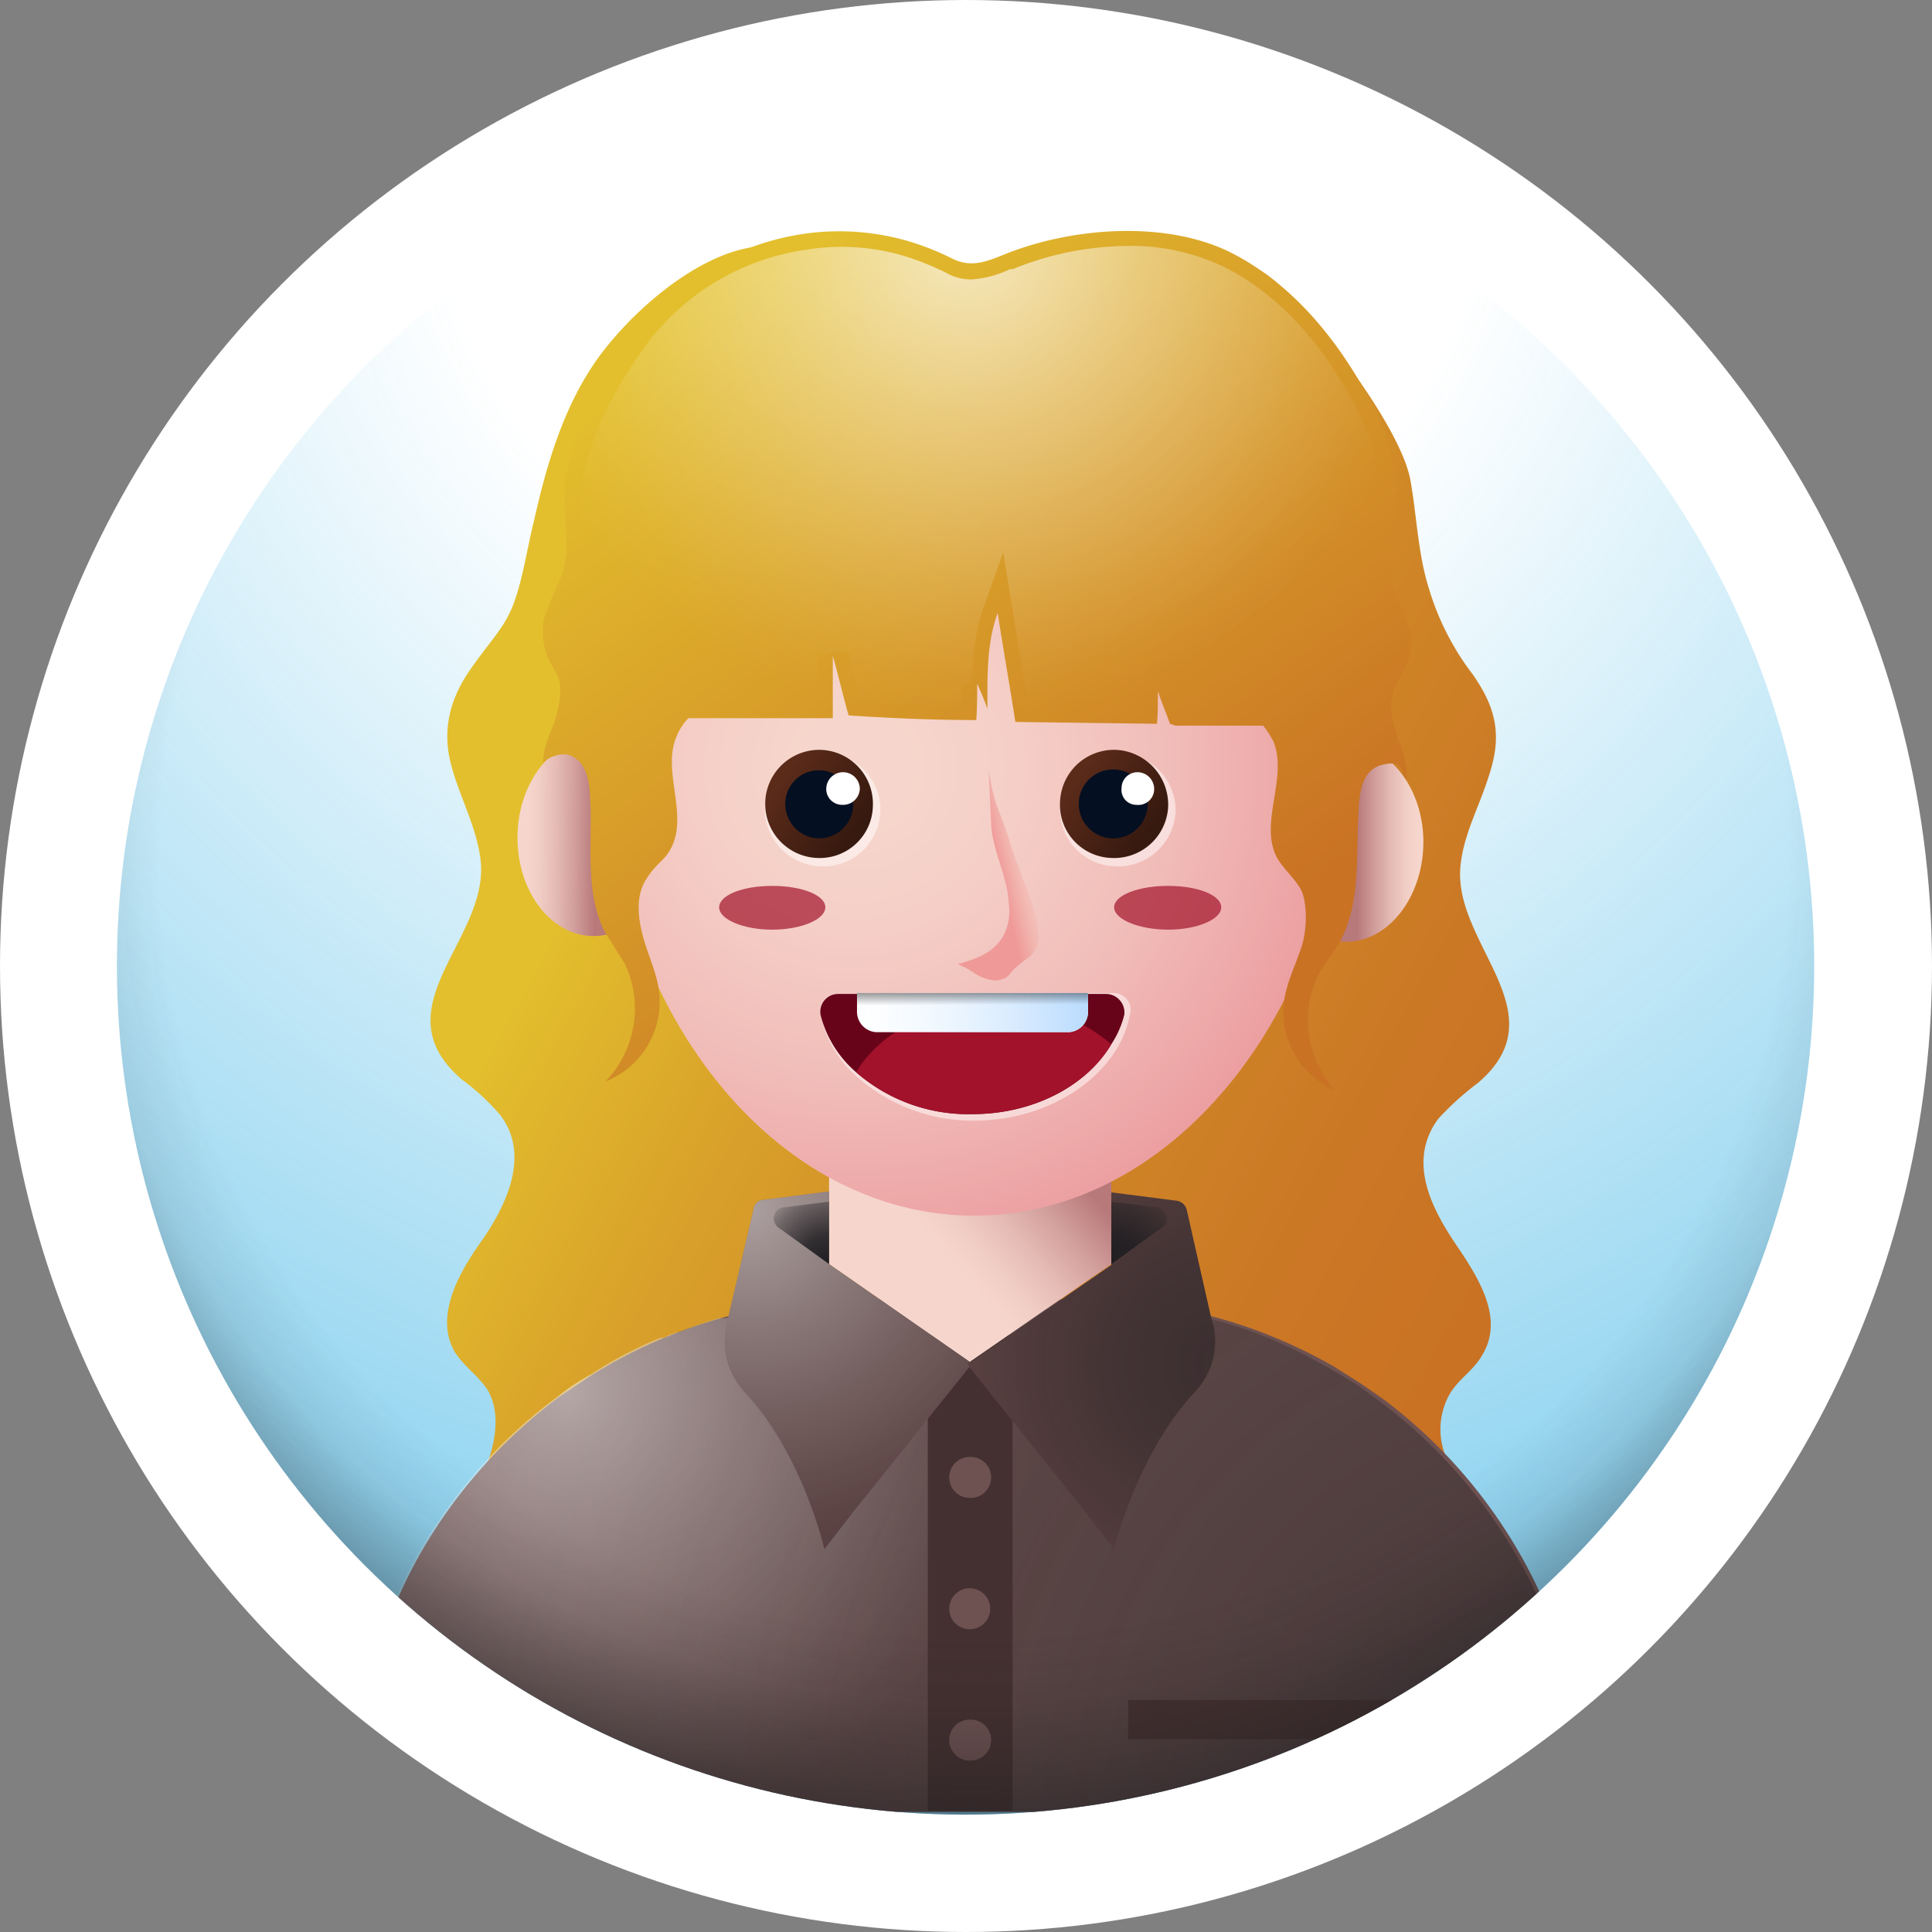 <svg xmlns="http://www.w3.org/2000/svg" xmlns:xlink="http://www.w3.org/1999/xlink" viewBox="0 0 207.4 207.4"><rect x="0" y="0" width="207.4" height="207.4" fill="#808080" stroke="none"/><defs><style>.cls-1{fill:none;}.cls-2{isolation:isolate;}.cls-18,.cls-3{fill:#fff;}.cls-10,.cls-18,.cls-30,.cls-31,.cls-34,.cls-4,.cls-9{opacity:0.5;}.cls-5{fill:url(#radial-gradient);}.cls-6{clip-path:url(#clip-path);}.cls-7{fill:url(#linear-gradient);}.cls-8{fill:#6e5251;}.cls-10,.cls-17,.cls-18,.cls-28,.cls-30,.cls-31,.cls-32,.cls-33,.cls-9{mix-blend-mode:overlay;}.cls-9{fill:url(#radial-gradient-2);}.cls-10{fill:url(#radial-gradient-3);}.cls-11{fill:#443030;}.cls-12{fill:url(#linear-gradient-2);}.cls-13{fill:url(#linear-gradient-3);}.cls-14{fill:url(#linear-gradient-4);}.cls-15{fill:url(#radial-gradient-4);}.cls-16{fill:url(#linear-gradient-5);}.cls-17,.cls-27{opacity:0.7;}.cls-17{fill:url(#radial-gradient-5);}.cls-19{fill:url(#linear-gradient-6);}.cls-20{fill:#040f21;}.cls-21{fill:url(#linear-gradient-7);}.cls-22{fill:#68041a;}.cls-23,.cls-28{fill:#a2122a;}.cls-24{fill:url(#linear-gradient-8);}.cls-25{opacity:0.4;fill:url(#linear-gradient-9);}.cls-26{fill:url(#linear-gradient-10);}.cls-29{fill:#594040;}.cls-30{fill:url(#radial-gradient-6);}.cls-31{fill:url(#radial-gradient-7);}.cls-32{fill:url(#radial-gradient-8);}.cls-33{fill:url(#radial-gradient-9);}.cls-34{fill:url(#radial-gradient-10);}</style><radialGradient id="radial-gradient" cx="103.1" cy="11.79" r="180.68" gradientTransform="translate(103.7 -43) rotate(45)" gradientUnits="userSpaceOnUse"><stop offset="0.32" stop-color="#009cdd" stop-opacity="0"/><stop offset="1" stop-color="#009cdd"/></radialGradient><clipPath id="clip-path"><circle class="cls-1" cx="103.7" cy="103.7" r="91.1" transform="translate(-43 103.7) rotate(-45)"/></clipPath><linearGradient id="linear-gradient" x1="53.01" y1="50.87" x2="146.68" y2="102.91" gradientTransform="matrix(1, 0, 0, 1, 16.01, 30.02)" gradientUnits="userSpaceOnUse"><stop offset="0" stop-color="#e3bf2d"/><stop offset="0.25" stop-color="#d9a22a"/><stop offset="0.54" stop-color="#d08827"/><stop offset="0.8" stop-color="#cb7825"/><stop offset="1" stop-color="#c97224"/></linearGradient><radialGradient id="radial-gradient-2" cx="169.43" cy="194.76" r="131.6" gradientUnits="userSpaceOnUse"><stop offset="0" stop-color="#1f1e21"/><stop offset="0.58" stop-color="#1f1e21" stop-opacity="0.47"/><stop offset="1" stop-color="#1f1e21" stop-opacity="0"/></radialGradient><radialGradient id="radial-gradient-3" cx="60.64" cy="149.25" r="50.82" gradientUnits="userSpaceOnUse"><stop offset="0" stop-color="#fff"/><stop offset="0.09" stop-color="#fff" stop-opacity="0.88"/><stop offset="0.35" stop-color="#fff" stop-opacity="0.57"/><stop offset="0.58" stop-color="#fff" stop-opacity="0.33"/><stop offset="0.77" stop-color="#fff" stop-opacity="0.15"/><stop offset="0.91" stop-color="#fff" stop-opacity="0.04"/><stop offset="1" stop-color="#fff" stop-opacity="0"/></radialGradient><linearGradient id="linear-gradient-2" x1="98.94" y1="134.89" x2="114.64" y2="121.21" gradientUnits="userSpaceOnUse"><stop offset="0.09" stop-color="#f6d6cc"/><stop offset="0.23" stop-color="#f2cfc6"/><stop offset="0.42" stop-color="#e6bdb6"/><stop offset="0.64" stop-color="#d29f9c"/><stop offset="0.87" stop-color="#b8797b"/></linearGradient><linearGradient id="linear-gradient-3" x1="41.86" y1="60.89" x2="50.04" y2="60.89" gradientTransform="translate(124.6 39.9) rotate(90)" gradientUnits="userSpaceOnUse"><stop offset="0.09" stop-color="#f6d6cc"/><stop offset="0.25" stop-color="#f2cfc6"/><stop offset="0.47" stop-color="#e6bdb6"/><stop offset="0.73" stop-color="#d29f9c"/><stop offset="1" stop-color="#b8797b"/></linearGradient><linearGradient id="linear-gradient-4" x1="152.86" y1="90.49" x2="145.71" y2="90.49" gradientTransform="matrix(1, 0, 0, 1, 0, 0)" xlink:href="#linear-gradient-3"/><radialGradient id="radial-gradient-4" cx="5.57" cy="-83.33" r="54.97" gradientTransform="translate(74.7 164.2) rotate(8)" gradientUnits="userSpaceOnUse"><stop offset="0.09" stop-color="#f6d6cc"/><stop offset="0.31" stop-color="#f5cfc7"/><stop offset="0.61" stop-color="#f1bdb9"/><stop offset="0.95" stop-color="#ec9fa1"/><stop offset="1" stop-color="#eb9b9e"/></radialGradient><linearGradient id="linear-gradient-5" x1="73.29" y1="35.56" x2="126.16" y2="105.71" gradientUnits="userSpaceOnUse"><stop offset="0" stop-color="#e3bf2d"/><stop offset="1" stop-color="#c97224"/></linearGradient><radialGradient id="radial-gradient-5" cx="103.79" cy="26.22" r="51.09" xlink:href="#radial-gradient-3"/><linearGradient id="linear-gradient-6" x1="98.09" y1="91.6" x2="106.53" y2="97.1" gradientTransform="translate(-9.7 -12.8) rotate(2.8)" gradientUnits="userSpaceOnUse"><stop offset="0" stop-color="#5b2b1a"/><stop offset="1" stop-color="#36190f"/></linearGradient><linearGradient id="linear-gradient-7" x1="129.68" y1="90.08" x2="138.12" y2="95.58" xlink:href="#linear-gradient-6"/><linearGradient id="linear-gradient-8" x1="95.43" y1="94.51" x2="120.3" y2="94.51" gradientTransform="translate(-3.9 14.7) rotate(-0.3)" gradientUnits="userSpaceOnUse"><stop offset="0" stop-color="#e0effe" stop-opacity="0"/><stop offset="1" stop-color="#b9dbfe"/></linearGradient><linearGradient id="linear-gradient-9" x1="107.87" y1="92.41" x2="107.87" y2="93.75" gradientTransform="translate(-3.9 14.7) rotate(-0.3)" gradientUnits="userSpaceOnUse"><stop offset="0"/><stop offset="1" stop-opacity="0"/></linearGradient><linearGradient id="linear-gradient-10" x1="107.39" y1="93.45" x2="111.56" y2="92.56" gradientUnits="userSpaceOnUse"><stop offset="0" stop-color="#eb6e72"/><stop offset="0.11" stop-color="#ec7476" stop-opacity="0.92"/><stop offset="0.32" stop-color="#ee8481" stop-opacity="0.7"/><stop offset="0.62" stop-color="#f29e93" stop-opacity="0.35"/><stop offset="0.91" stop-color="#f6b8a5" stop-opacity="0"/></linearGradient><radialGradient id="radial-gradient-6" cx="130.95" cy="146.43" r="26.75" gradientUnits="userSpaceOnUse"><stop offset="0" stop-color="#1f1e21"/><stop offset="0.34" stop-color="#1f1e21" stop-opacity="0.84"/><stop offset="0.75" stop-color="#1f1e21" stop-opacity="0.38"/><stop offset="1" stop-color="#1f1e21" stop-opacity="0"/></radialGradient><radialGradient id="radial-gradient-7" cx="80.47" cy="129.98" r="37.26" xlink:href="#radial-gradient-3"/><radialGradient id="radial-gradient-8" cx="88.99" cy="135.69" r="9.02" xlink:href="#radial-gradient-6"/><radialGradient id="radial-gradient-9" cx="881.51" cy="135.69" r="9.02" gradientTransform="matrix(-1, 0, 0, 1, 1000.77, 0)" xlink:href="#radial-gradient-6"/><radialGradient id="radial-gradient-10" cx="104.62" cy="91.5" r="107.96" gradientTransform="translate(100.9 -40.2) rotate(45) scale(1 0.96)" gradientUnits="userSpaceOnUse"><stop offset="0.81" stop-color="#1f1e21" stop-opacity="0"/><stop offset="0.88" stop-color="#1f1e21" stop-opacity="0.18"/><stop offset="0.96" stop-color="#1f1e21" stop-opacity="0.69"/><stop offset="1" stop-color="#1f1e21"/></radialGradient></defs><g class="cls-2"><g id="Layer_2" data-name="Layer 2"><g id="OBJECTS"><circle class="cls-3" cx="103.7" cy="103.7" r="103.7"/><g class="cls-4"><circle class="cls-5" cx="103.7" cy="103.7" r="91.1" transform="translate(-43 103.7) rotate(-45)"/></g><g class="cls-6"><path class="cls-7" d="M52.4,149.3c-1-1.6-2.6-2.6-3.6-4.2-2.1-3.7.3-8.2,2.7-11.6s5.7-9.2,2.2-13.8a24.6,24.6,0,0,0-4.1-3.8c-9-7.7,2.9-15,2-23.5-.4-3.6-2.3-6.9-3.2-10.4s-.2-6.8,2-10,3.7-4.5,4.7-7.1,1.5-6.1,2.2-8.9c1.3-5.8,3-11.7,6.3-16.7S74.3,27.4,81,26.5c1-.2,1.7,5,2.6,5a26.3,26.3,0,0,0,3.9-.6l7.5-.8a130.4,130.4,0,0,1,15.3-.5A147.5,147.5,0,0,1,129,31.2c5.2.8,3.2-4.7,7.4-1.4s13.9,15.8,15,21.7c.7,3.9.8,7.9,2,11.7a28.6,28.6,0,0,0,4.7,9.2c2.3,3.3,3.1,6.1,2,10s-2.9,6.8-3.3,10.4c-1,8.5,10.8,15.9,1.8,23.5a30,30,0,0,0-4.2,3.8c-3.4,4.6-.7,9.7,2.1,13.8s4.8,8,2.6,11.6c-.9,1.6-2.6,2.6-3.5,4.2a7.7,7.7,0,0,0-.6,6.1c.6,1.8,2.3,3.1-.1,4.5s-2.1.8-3.1,1.3H54.2c-3,0-3.2-1.3-2.2-3.7S53.9,152,52.4,149.3Z"/><path class="cls-8" d="M170.1,193.4v1.1H38.1v-1.1a54.7,54.7,0,0,1,7-26.6,55.2,55.2,0,0,1,15-16.9l3.6-2.4a54,54,0,0,1,28.4-8h24.1a54.6,54.6,0,0,1,18.1,3.1,55.3,55.3,0,0,1,8.9,4.1l3,1.9,2.3,1.6a54.7,54.7,0,0,1,16.2,19.5A53.9,53.9,0,0,1,170.1,193.4Z"/><path class="cls-9" d="M164.4,170a54.7,54.7,0,0,0-16.2-19.5l-2.3-1.7-1.3-.8-.5-.3-1.2-.7a55.7,55.7,0,0,0-8.9-4.2l-1.2-.4-1.3-.4h0l-1.5-.4h-.4l-1-.3h-.2l-.9-.2-.7-.2-1.3-.2h-.7l-.9-.2H85.1l-.9.2H81.9l-.9.2h0l-1,.2-.6.2h-.8l-.7.2h-.8l-.9.3-1.5.5-.5.2-1.3.5a4.4,4.4,0,0,0-1.6.6h-.4l-1.2.5a46.5,46.5,0,0,0-6.2,3.4,22.5,22.5,0,0,0-3.6,2.4,54,54,0,0,0-15,16.9,53,53,0,0,0-7,26.6v1.1H169.8v-1.1A53.6,53.6,0,0,0,164.4,170Z"/><path class="cls-10" d="M164.4,170a54.7,54.7,0,0,0-16.2-19.5l-2.3-1.7-1.3-.8-.5-.3-1.2-.7a55.7,55.7,0,0,0-8.9-4.2l-1.2-.4-1.3-.4h0l-1.5-.4h-.4l-1-.3h-.2l-.9-.2-.7-.2-1.3-.2h-.7l-.9-.2H85.1l-.9.2H81.9l-.9.2h0l-1,.2-.6.2h-.8l-.7.2h-.8l-.9.3-1.5.5-.5.2-1.3.5a4.4,4.4,0,0,0-1.6.6h-.4l-1.2.5a46.5,46.5,0,0,0-6.2,3.4,22.5,22.5,0,0,0-3.6,2.4,54,54,0,0,0-15,16.9,53,53,0,0,0-7,26.6v1.1H169.8v-1.1A53.6,53.6,0,0,0,164.4,170Z"/><rect class="cls-11" x="121.1" y="182.5" width="28.7" height="4.2"/><rect class="cls-11" x="99.6" y="143.3" width="9.1" height="51.1"/><path class="cls-8" d="M106.4,158.6a2.2,2.2,0,0,1-2.3,2.2,2.2,2.2,0,1,1,0-4.4A2.2,2.2,0,0,1,106.4,158.6Z"/><circle class="cls-8" cx="104.1" cy="172.7" r="2.2"/><path class="cls-8" d="M106.4,186.8a2.2,2.2,0,0,1-2.3,2.2,2.2,2.2,0,0,1,0-4.4A2.2,2.2,0,0,1,106.4,186.8Z"/><polygon class="cls-12" points="119.3 125 119.3 135.7 104.1 146.2 104.4 146.4 104.1 146.7 103.9 146.4 104.1 146.2 89 135.7 89 125 119.3 125"/><ellipse class="cls-13" cx="63.7" cy="89.8" rx="10.6" ry="8.2" transform="translate(-26.6 152.8) rotate(-89.5)"/><path class="cls-14" d="M136.4,90.4c-.1,5.9,3.6,10.7,8.1,10.7s8.2-4.7,8.3-10.5-3.6-10.7-8.1-10.7S136.4,84.6,136.4,90.4Z"/><path class="cls-15" d="M144.6,79.2c-.3,28.5-18.3,51.5-40.3,51.3S64.6,107,64.8,78.6s18.3-31.3,40.4-31.1S144.8,50.7,144.6,79.2Z"/><path class="cls-16" d="M150.1,79.4c-.6-1.8-1.1-3.8-.4-5.5a14,14,0,0,1,.9-1.7,6.4,6.4,0,0,0,.7-4.5c-.3-1.6-1.2-3-1.7-4.6s.3-6.5.3-9.5a20.9,20.9,0,0,0-2.4-9.8c-3.4-6.7-8.4-13.1-15.2-16.6s-16.8-2.9-24.2,0c-2,.8-3.7,1.6-5.8.6a28.5,28.5,0,0,0-5.1-2,26.6,26.6,0,0,0-10.9-.7,28,28,0,0,0-18.4,11c-3.1,4.3-6,9.4-7.1,14.7-.7,3.6.7,7.6-.5,11a44.7,44.7,0,0,0-1.9,4.6A7.3,7.3,0,0,0,59,71l.9,1.6c.6,1.8,0,3.8-.6,5.5a19.5,19.5,0,0,0-.8,2.2,8.8,8.8,0,0,0-.2,1.6,3.2,3.2,0,0,1,2.6-.9c2.5.7,2.4,3.8,2.5,5.8.1,4.5-.5,9.2,1.5,13.2l2.2,3.5A11.3,11.3,0,0,1,65,116.1a9.2,9.2,0,0,0,5.8-9.1c-.1-2.1-1.1-4.1-1.7-6.2s-.9-4.5.2-6.3,1.9-2,2.6-3.2c2.2-3.7-1-8.6.8-12.4a5.7,5.7,0,0,1,1.2-1.8H89.4V70.4c.6,2.1,1.1,4.3,1.7,6.4,4.6.3,9.2.5,13.7.5.1-1.3.1-2.6.1-3.9.4.9.8,1.8,1.1,2.7,0-3.5-.1-7,1.1-10.3.6,3.9,1.3,7.8,1.9,11.7l15.2.2c.1-1.1.1-2.3.1-3.5.4,1.2.9,2.4,1.3,3.5l.6.2h9.4a9.9,9.9,0,0,1,1.1,1.7c1.6,3.9-1.6,8.8.4,12.5.7,1.2,1.8,2.1,2.5,3.3s.8,4.2.1,6.3-1.7,4-1.9,6.2a9.2,9.2,0,0,0,5.6,9.2,11.1,11.1,0,0,1-1.8-12.6c.7-1.2,1.6-2.3,2.3-3.5,2.1-4,1.7-8.7,1.9-13.1.1-2.1.1-5.2,2.6-5.8s1.9.9,2.6,1.6a6.8,6.8,0,0,0-.2-2.2A8.1,8.1,0,0,0,150.1,79.4Z"/><path class="cls-17" d="M141.4,101.8a9.3,9.3,0,0,0-.3-7.2,13.9,13.9,0,0,0-1.5-1.9,9.1,9.1,0,0,1-1-1.3c-.8-1.4-.5-3.3-.2-5.3s.8-4.7-.1-7a7.8,7.8,0,0,0-1.5-2.2l-.5-.5-9.5-.2-.9-2.6-3.2.6V76H110.4l-2.7-16.7-2.2,6.1a24,24,0,0,0-1.1,7.9l-1.2.2v2.3c-3.6-.1-7.2-.2-10.8-.5L91,69.9l-3.3.4v5.1H73.2l-.5.5a8.2,8.2,0,0,0-1.6,2.2c-1,2.3-.6,4.7-.3,6.9s.5,3.9-.3,5.3a6.9,6.9,0,0,1-1.1,1.3,13.9,13.9,0,0,0-1.5,1.9c-1.1,1.9-1.3,4.3-.5,7.2a14,14,0,0,1-1-1.6c-1.4-2.8-1.4-6.1-1.3-9.6v-3c0-2.2-.1-6.3-3.7-7.2h-.7a1.4,1.4,0,0,0,.2-.6c.6-1.7,1.6-4.2.6-6.7l-.6-1.3-.3-.5a5,5,0,0,1-.5-3.4,11.5,11.5,0,0,1,1-2.3,18,18,0,0,0,.8-2.1,14.9,14.9,0,0,0,.5-6.6,17.9,17.9,0,0,1,.2-4.7c.8-4.3,3.1-9,6.7-14A26,26,0,0,1,86.6,26.8a23.1,23.1,0,0,1,3.7-.3,23.7,23.7,0,0,1,6.5.9,29.8,29.8,0,0,1,4.8,1.9,5.4,5.4,0,0,0,2.7.7,11.3,11.3,0,0,0,4.1-1.1h.3A33.2,33.2,0,0,1,121,26.4a23.2,23.2,0,0,1,10.5,2.3c7.3,3.7,11.9,10.6,14.5,15.9a19.9,19.9,0,0,1,2.2,9,20.2,20.2,0,0,1-.3,3.3,15.2,15.2,0,0,0,.1,6.7,18,18,0,0,0,.8,2.1,13.6,13.6,0,0,1,.9,2.3,5.6,5.6,0,0,1-.5,3.4l-.4.6a6.7,6.7,0,0,0-.6,1.2c-1.1,2.4-.2,5,.3,6.7l.3.7h-.7c-3.7.8-3.9,4.9-4,7v.3c0,.9-.1,1.8-.1,2.8,0,3.5-.1,6.8-1.6,9.6A13,13,0,0,1,141.4,101.8Z"/><path class="cls-18" d="M94.5,87.2A6.1,6.1,0,0,1,88.1,93a6.2,6.2,0,0,1-6-6.4,6.1,6.1,0,0,1,6.5-5.7A6,6,0,0,1,94.5,87.2Z"/><path class="cls-19" d="M93.7,86.6a5.7,5.7,0,0,1-6,5.5,5.8,5.8,0,0,1,.5-11.6A5.8,5.8,0,0,1,93.7,86.6Z"/><path class="cls-20" d="M91.6,86.5A3.7,3.7,0,0,1,87.8,90a3.7,3.7,0,0,1-3.5-3.8,3.6,3.6,0,0,1,3.8-3.5A3.7,3.7,0,0,1,91.6,86.5Z"/><path class="cls-3" d="M92.3,84.7a1.8,1.8,0,0,1-1.9,1.7,1.7,1.7,0,0,1-1.7-1.8,1.8,1.8,0,0,1,1.9-1.7A1.8,1.8,0,0,1,92.3,84.7Z"/><path class="cls-18" d="M126.2,87.2a6.2,6.2,0,0,1-6.5,5.8,6.1,6.1,0,0,1-5.9-6.4,6,6,0,0,1,6.5-5.7A6.1,6.1,0,0,1,126.2,87.2Z"/><path class="cls-21" d="M125.4,86.6a5.8,5.8,0,0,1-6.1,5.5,5.7,5.7,0,0,1-5.5-6.1,5.8,5.8,0,0,1,6.1-5.5A5.9,5.9,0,0,1,125.4,86.6Z"/><path class="cls-20" d="M123.2,86.5a3.7,3.7,0,0,1-3.8,3.5,3.7,3.7,0,1,1,3.8-3.5Z"/><path class="cls-3" d="M123.9,84.7a1.7,1.7,0,0,1-1.9,1.7,1.6,1.6,0,0,1-1.6-1.8,1.7,1.7,0,0,1,1.8-1.7A1.8,1.8,0,0,1,123.9,84.7Z"/><path class="cls-18" d="M119.5,106.6a1.8,1.8,0,0,1,1.8,2.3,11.4,11.4,0,0,1-1.3,3.5c-2.7,4.6-8.5,7.8-15.2,7.9A18.8,18.8,0,0,1,92,115.6a12.2,12.2,0,0,1-3.9-6.6,1.8,1.8,0,0,1,1.8-2.3Z"/><path class="cls-22" d="M120.7,108.9a10.1,10.1,0,0,1-1.4,3.2c-2.6,4.4-8.3,7.5-14.9,7.5a18.3,18.3,0,0,1-12.5-4.5,12,12,0,0,1-3.8-6.1,1.9,1.9,0,0,1,1.9-2.3h28.8A2,2,0,0,1,120.7,108.9Z"/><path class="cls-23" d="M119.3,112.1c-2.6,4.4-8.3,7.5-14.9,7.5a18.3,18.3,0,0,1-12.5-4.5c2.6-4.3,8.3-7.4,14.9-7.4A18.8,18.8,0,0,1,119.3,112.1Z"/><path class="cls-3" d="M116.8,106.6v1.9a2.2,2.2,0,0,1-2,2.3H94a2.2,2.2,0,0,1-2-2.3v-1.9Z"/><path class="cls-24" d="M116.8,106.6v1.9a2.2,2.2,0,0,1-2,2.3H94a2.2,2.2,0,0,1-2-2.3v-1.9Z"/><path class="cls-25" d="M116.8,106.6v1.9a2.2,2.2,0,0,1-2,2.3H94a2.2,2.2,0,0,1-2-2.3v-1.9Z"/><g class="cls-4"><path class="cls-26" d="M108.3,97.1a10.9,10.9,0,0,0-.4-2.5c-.5-2-1.4-4-1.5-6.1l-.3-6.5a8.8,8.8,0,0,0,.2,1.6,17.4,17.4,0,0,0,1.1,3.9,35.9,35.9,0,0,1,1.2,3.5c.5,1.5,1.1,3,1.7,4.6a19.1,19.1,0,0,1,1.2,4.7,2.7,2.7,0,0,1-1.1,2.5,12.7,12.7,0,0,0-1.7,1.4l-.5.6a2.3,2.3,0,0,1-1.8.4,4.6,4.6,0,0,1-1.9-.8,9.1,9.1,0,0,0-1.7-.9c1.8-.5,3.6-1.1,4.7-2.7A5.5,5.5,0,0,0,108.3,97.1Z"/></g><g class="cls-27"><path class="cls-28" d="M88.6,97.4c0,1.3-2.6,2.4-5.7,2.4s-5.7-1.1-5.7-2.4,2.5-2.3,5.7-2.3S88.6,96.1,88.6,97.4Z"/><path class="cls-28" d="M131.1,97.4c0,1.3-2.6,2.4-5.7,2.4s-5.8-1.1-5.8-2.4,2.6-2.3,5.8-2.3S131.1,96.1,131.1,97.4Z"/></g><path class="cls-29" d="M128.2,149.5c-6.2,6.7-8.6,16.8-8.6,16.8l-3.1-4h0l-12.4-15.5-.2-.3.2-.2h0l15.2-10.5v-7.8l7,.9a1.3,1.3,0,0,1,1.1,1l2.6,11.5.3,1A8,8,0,0,1,128.2,149.5Z"/><path class="cls-30" d="M128.2,149.5c-6.2,6.7-8.6,16.8-8.6,16.8l-3.1-4h0l-12.4-15.5-.2-.3.2-.2h0l15.2-10.5v-7.8l7,.9a1.3,1.3,0,0,1,1.1,1l2.6,11.5.3,1A8,8,0,0,1,128.2,149.5Z"/><path class="cls-29" d="M104.4,146.4l-.3.3L91.6,162.3l-3.1,4s-2.3-10.1-8.5-16.8a7.9,7.9,0,0,1-2-7.2l.2-1,2.7-11.5a1.1,1.1,0,0,1,1.1-1l7-.9v7.8l15.1,10.5h0Z"/><path class="cls-31" d="M104.4,146.4l-.3.3L91.6,162.3l-3.1,4s-2.3-10.1-8.5-16.8a7.9,7.9,0,0,1-2-7.2l.2-1,2.7-11.5a1.1,1.1,0,0,1,1.1-1l7-.9v7.8l15.1,10.5h0Z"/><path class="cls-32" d="M89,129v6.7l-5.4-3.9a1.2,1.2,0,0,1,.6-2.2Z"/><path class="cls-33" d="M119.3,129v6.7l5.4-3.9a1.2,1.2,0,0,0-.6-2.2Z"/><polygon class="cls-29" points="104.1 146.2 104.4 146.4 104.1 146.7 103.9 146.4 104.1 146.2 104.1 146.2"/><polygon class="cls-29" points="104.4 146.4 104.1 146.7 103.9 146.4 104.1 146.2 104.1 146.2 104.4 146.4"/></g><circle class="cls-34" cx="103.7" cy="103.7" r="91.1" transform="translate(-43 103.7) rotate(-45)"/></g></g></g></svg>